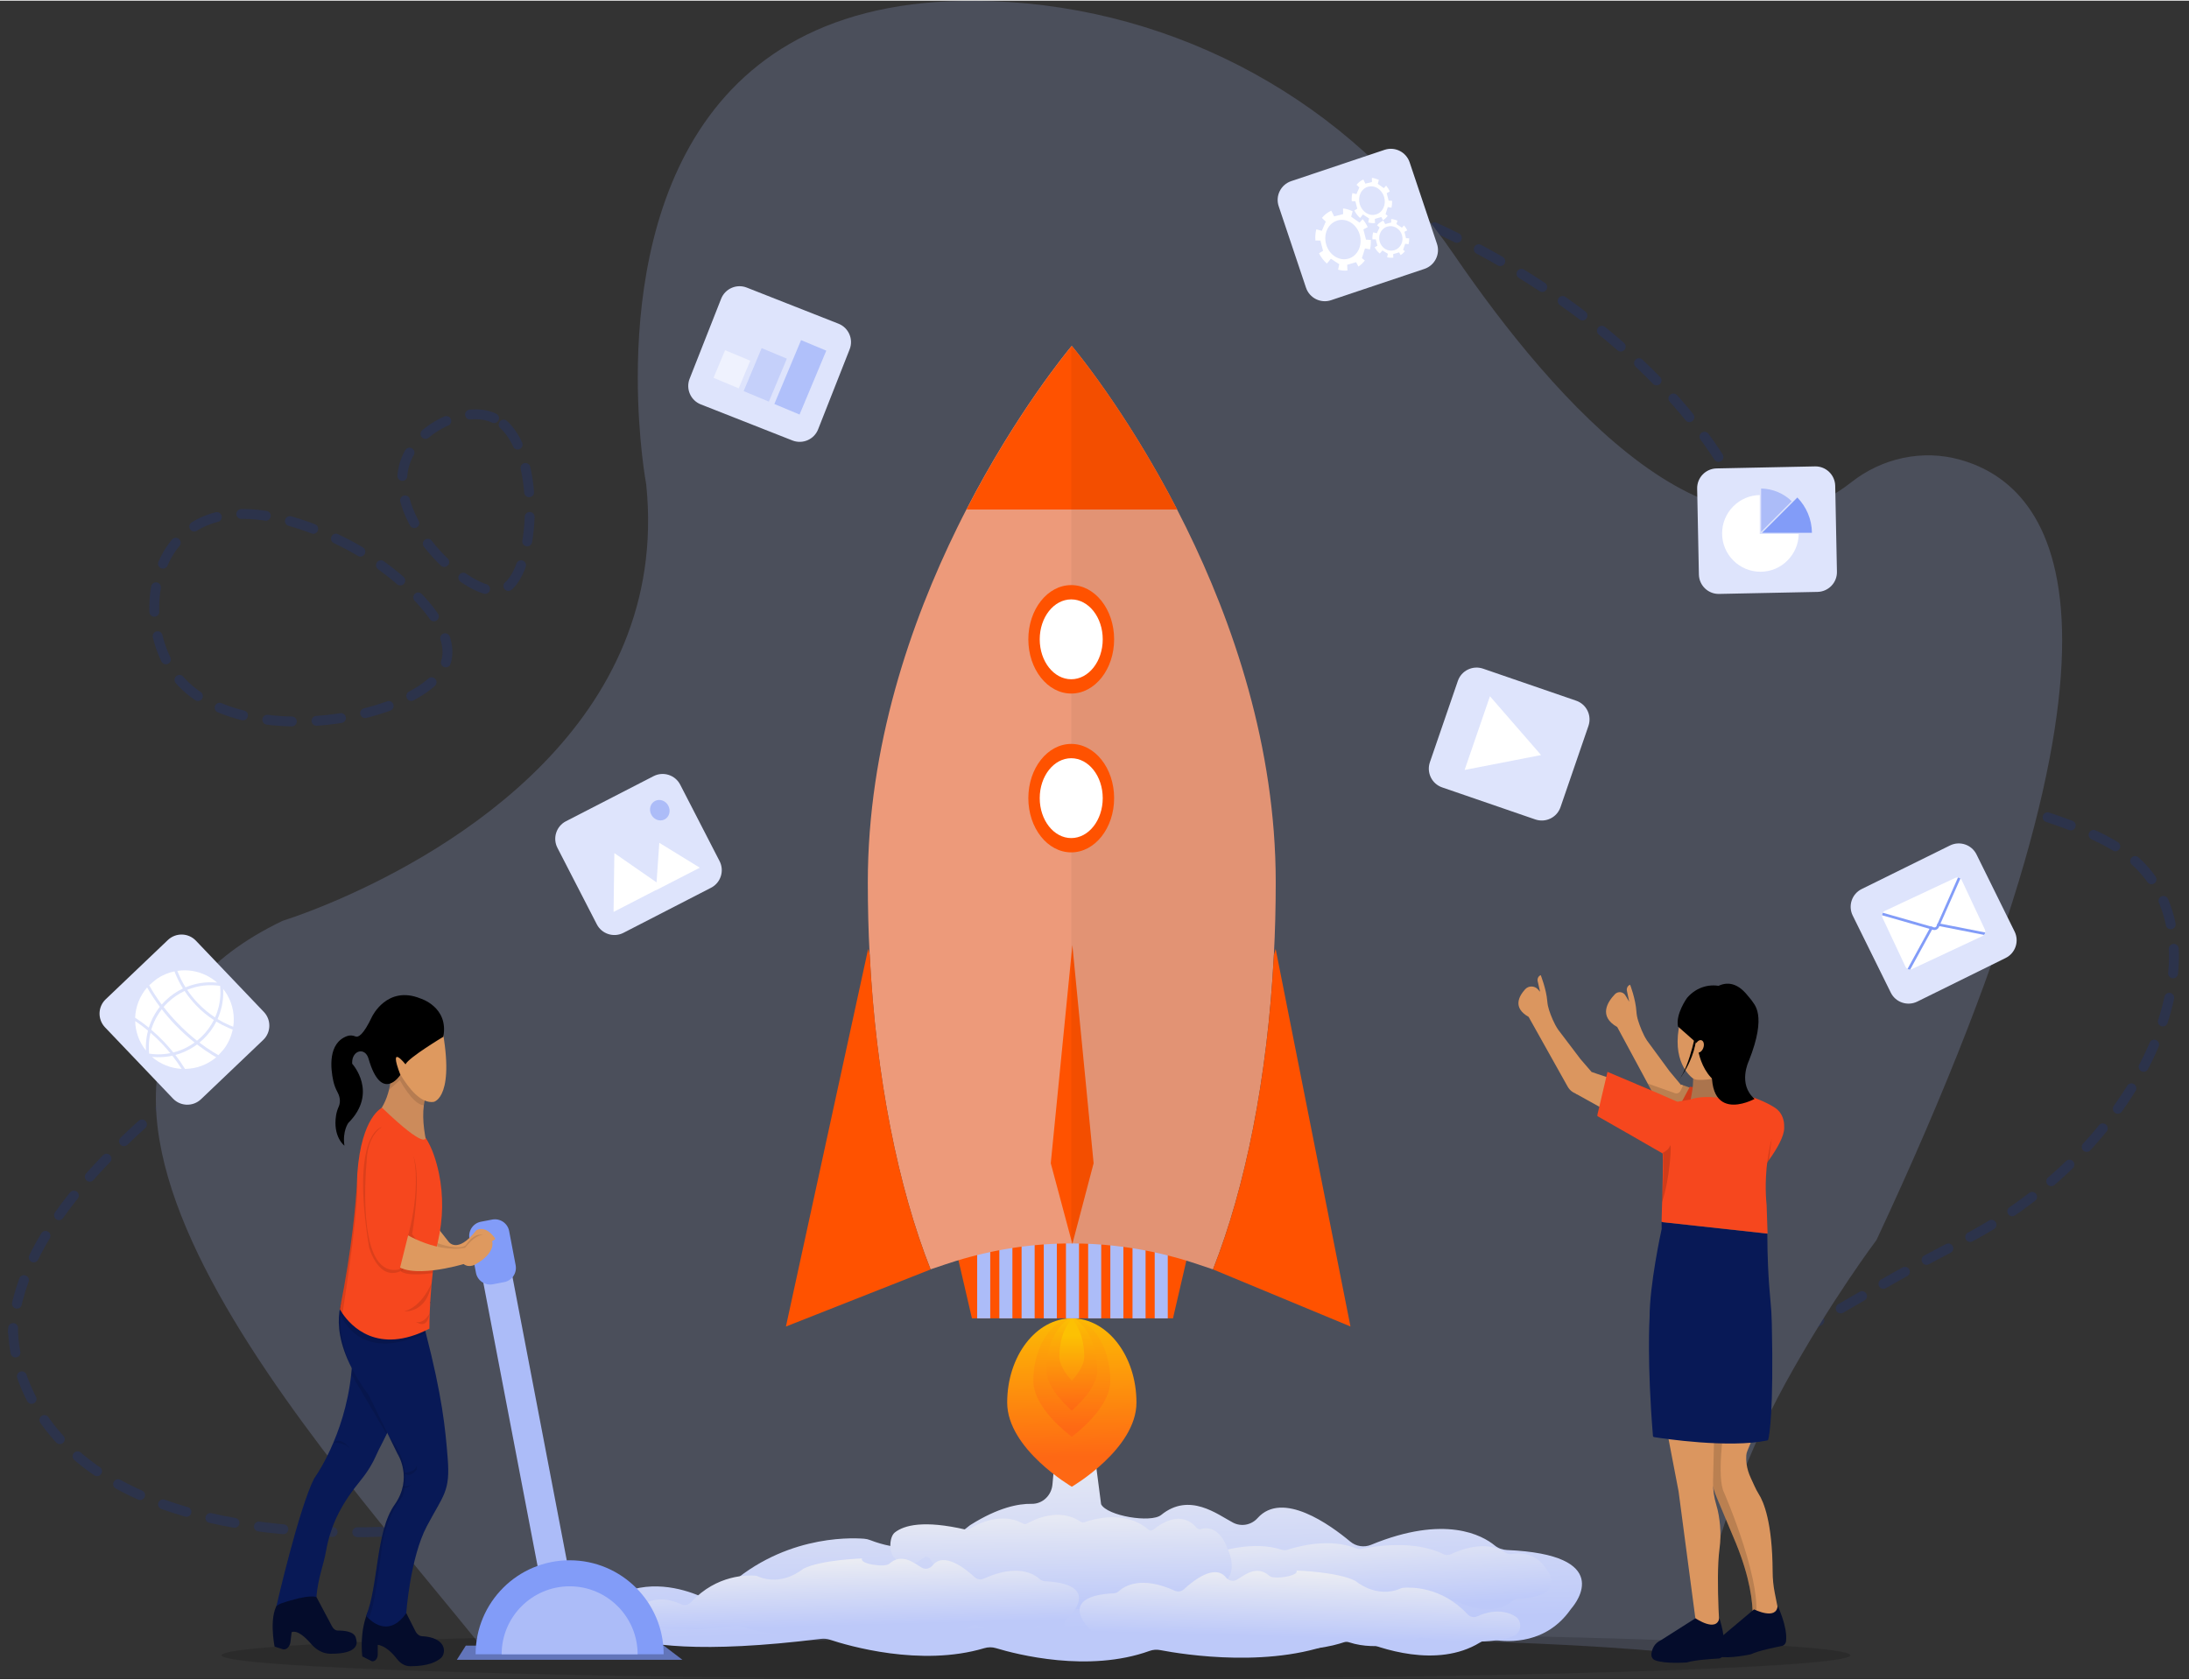 <?xml version="1.0" encoding="utf-8"?>
<!-- Generator: Adobe Illustrator 24.3.0, SVG Export Plug-In . SVG Version: 6.00 Build 0)  -->
<svg width="357" height="274" version="1.1" id="Layer_1" xmlns="http://www.w3.org/2000/svg" xmlns:xlink="http://www.w3.org/1999/xlink" x="0px" y="0px"
	 viewBox="0 0 4440 3405" style="enable-background:new 0 0 4440 3405;" xml:space="preserve">
<rect x="0" y="0" width="4440" height="3405" fill="#333333" stroke="none"/>
<style type="text/css">
	.st0{opacity:0.2;}
	.st1{fill:none;stroke:#0F31AC;stroke-width:20;stroke-linecap:round;stroke-miterlimit:10;stroke-dasharray:50,50,50,50,50,50;}
	.st2{fill:#ACBCF8;}
	.st3{opacity:0.15;}
	.st4{fill:#DEE4FC;}
	.st5{fill:#FFFFFF;}
	.st6{fill:#829CF8;}
	.st7{opacity:0.5;}
	.st8{fill:url(#SVGID_1_);}
	.st9{fill:url(#SVGID_2_);}
	.st10{fill:url(#SVGID_3_);}
	.st11{fill:url(#SVGID_4_);}
	.st12{fill:url(#SVGID_5_);}
	.st13{fill:url(#SVGID_6_);}
	.st14{fill:url(#SVGID_7_);}
	.st15{fill:url(#SVGID_8_);}
	.st16{fill:url(#SVGID_9_);}
	.st17{fill:#FF5200;}
	.st18{fill:#ED9A7A;}
	.st19{opacity:5.000000e-02;}
	.st20{fill:#6275BA;}
	.st21{fill:#CC8B5B;}
	.st22{opacity:0.11;fill:#020202;}
	.st23{fill:#DE995F;}
	.st24{fill:#040C2B;}
	.st25{fill:#081956;}
	.st26{fill:#F6471E;}
	.st27{fill:#DB965F;}
	.st28{fill:#C9885B;}
</style>
<g class="st0">
	<g>
		<path class="st1" d="M1002.2,846.9c-55.3-26-146.8,16.3-175.9,78.2c-55.7,118.1,124.4,289.2,189.9,270.8
			C1089.3,1175.4,1103.7,894.7,1002.2,846.9z"/>
		<path class="st1" d="M725.6,1114.5c-19.7-11.4-228.8-132.4-347.1-36.6c-83.1,67.2-83.9,210.9-21.4,291.6
			c123.6,159.9,507.1,88.2,546.9-26.2C930.6,1266.2,804.9,1160.4,725.6,1114.5z"/>
		<path class="st1" d="M994.6,3089c508.9-126.3,1087.1-254.9,1985-233c502.1,12.2,615.9-143.6,996.5-337.3
			c339.2-172.7,505.8-516.1,403.5-710.7c-103.3-196.5-417.9-118.2-675.6-410.7c-117.3-133.2-96.7-226.6-164.4-374.3
			C3325,555.3,2520.8,189.7,2124.3,383.2c-523.9,255.6-76,1360-661.6,1661.6c-370.4,190.8-650.4-175.5-1016.1,104.2
			c-181.2,138.6-402.9,332.9-420,544C26.6,2693,2.6,3209,994.6,3089z"/>
	</g>
	<path class="st2" d="M3806.1,2514.3c0,0-92.2,122.2-184.4,289.9c-86.5,157.4-169.5,377.7-179.8,551.8c-304-33-740.4-36-1224.4-36
		c-654.8,0-963.2,20.6-1229,34C653.7,2934.7-69.2,2174.6,573.5,1866.5c0,0,46.3-14.1,115.8-44.4c219.8-95.9,671.6-354.1,621.4-840.9
		c0,0-17.1-90.8-17.1-217.2c0-295.6,93.6-785.5,718.2-763.1c378.3,13.6,726.7,206.1,937.3,514.2c206.6,302.2,536.9,674,806,461.8
		c62.1-49,144.2-67.2,220.9-45.6C4169.6,985.4,4389.5,1267,3806.1,2514.3z"/>
</g>
<path class="st3" d="M3753,3356.6c0,26.7-739.5,48.4-1651.8,48.4c-514.7,0-974.4-6.9-1277.4-17.7c-69.8-2.5-131.2-5.2-183.1-8.1
	c-34.2-1.9-64.2-3.9-89.7-5.9c-65.7-5.2-101.5-10.8-101.5-16.7c0-7.5,58.2-14.6,162.1-20.9c42.6-2.6,92.8-5.1,149.8-7.4
	c300-12.2,788.4-20.1,1339.8-20.1c485.1,0,921.3,6.1,1223.5,15.9C3590.9,3332.7,3753,3344.1,3753,3356.6z"/>
<g>
	<g>
		<path class="st4" d="M1442.2,1799.6l-177.6,91.4c-19.7,10.2-44,2.4-54.1-17.3l-79.8-155c-10.2-19.7-2.4-44,17.3-54.1l177.6-91.4
			c19.7-10.2,44-2.4,54.1,17.3l79.8,155C1469.7,1765.2,1461.9,1789.5,1442.2,1799.6z"/>
		<g>
			<g>
				<polygon class="st5" points="1419.4,1758.9 1337.3,1708.4 1331.7,1788.7 1246.1,1729.3 1244.5,1848.6 1330.6,1804.2 
					1330.6,1804.6 				"/>
				
					<ellipse transform="matrix(0.889 -0.458 0.458 0.889 -603.573 794.363)" class="st2" cx="1337.9" cy="1643" rx="19.5" ry="21.1"/>
			</g>
		</g>
	</g>
	<g>
		<path class="st4" d="M350.9,2227.3L213,2082.7c-15.3-16.1-14.7-41.5,1.3-56.8l126.2-120.3c16.1-15.3,41.5-14.7,56.8,1.3
			l137.9,144.6c15.3,16.1,14.7,41.5-1.3,56.8l-126.2,120.3C391.6,2243.9,366.2,2243.3,350.9,2227.3z"/>
		<g>
			<g>
				<g>
					<path class="st5" d="M318.4,2143.3c-3.4-0.1-6.8-0.3-10.2-0.6c17.2,15,38.5,23.1,60.2,24.3c-5.7-9.1-12-18-18.8-26.7
						C339.4,2142.5,329,2143.5,318.4,2143.3z"/>
				</g>
			</g>
			<g>
				<g>
					<path class="st5" d="M295.9,2119.6c0.3-10.3,1.7-20.4,4.3-30.2c-8.4-7-17.1-13.5-26-19.4c0.5,21.3,7.8,42.4,21.9,59.9
						C295.8,2126.5,295.8,2123.1,295.9,2119.6z"/>
				</g>
			</g>
			<g>
				<g>
					<path class="st5" d="M433.7,2067.9c-13-8.4-25-18.3-35.9-29.7c0,0-0.7-0.7-0.7-0.8c-8.4-8.9-16-18.3-22.7-28.4
						c-12.3,5.8-23.6,13.5-33.6,23c-3.1,3-6.1,6.1-8.9,9.4c8.3,10.8,17.3,21.3,27,31.4c0.1,0.1,0.9,0.9,0.9,0.9
						c12.6,13.2,26,25.3,39.8,36.2c2.9-2.3,5.7-4.8,8.5-7.4C418.6,2092.5,427.2,2080.9,433.7,2067.9z"/>
				</g>
			</g>
			<g>
				<g>
					<path class="st5" d="M329,2116.4c-0.1-0.1-0.1-0.1-0.2-0.2l0,0c-0.1-0.1-0.2-0.2-0.2-0.2c-7.5-7.9-15.3-15.3-23.3-22.2
						c-2.1,8.6-3.2,17.4-3.4,26.4c-0.1,5.3,0.1,10.6,0.6,15.9c5.2,0.8,10.5,1.2,15.8,1.4c9.2,0.2,18.3-0.6,27.2-2.3
						C340.2,2128.7,334.7,2122.5,329,2116.4L329,2116.4z"/>
				</g>
			</g>
			<g>
				<g>
					<path class="st5" d="M464.3,2084.2c-8.8-3.8-17.3-8.1-25.5-13.1c-6.7,13.4-15.7,25.4-26.6,35.8c-2.5,2.4-5.1,4.7-7.7,6.8
						c9.3,7.1,18.8,13.6,28.5,19.6c3.3,2,6.6,4,9.9,5.9c4-4.1,7.8-8.3,11.4-12.6c8.9-11.9,14.8-25.4,17.7-39.4
						C469.4,2086.4,466.9,2085.3,464.3,2084.2z"/>
				</g>
			</g>
			<g>
				<g>
					<path class="st5" d="M355.5,2077.8c0,0-0.8-0.8-0.9-0.9c-9.5-9.9-18.3-20.2-26.5-30.8c-6.4,8.3-11.8,17.3-16,27
						c-2.1,4.7-3.8,9.6-5.3,14.5c8.9,7.6,17.6,15.8,25.8,24.4c0.1,0.1,0.2,0.2,0.3,0.3c0.1,0.1,0.2,0.2,0.2,0.3
						c6.5,6.9,12.7,13.9,18.5,21.1c4.7-1.2,9.4-2.7,14-4.4c10.4-3.9,20.1-9.2,29.1-15.7C381.1,2102.7,368,2090.8,355.5,2077.8z"/>
				</g>
			</g>
			<g>
				<g>
					<path class="st5" d="M301.8,2083.4c1.4-4.4,3-8.7,4.8-12.9c4.6-10.6,10.5-20.4,17.6-29.4c-9.5-12.7-18.2-25.8-25.8-39.3
						c-15.2,17.6-23.4,39.4-24.3,61.4C283.5,2069.2,292.8,2076,301.8,2083.4z"/>
				</g>
			</g>
			<g>
				<g>
					<path class="st5" d="M430.1,2138.5c-10.4-6.4-20.5-13.4-30.4-21c-9.7,7.2-20.3,13-31.7,17.3c-4.1,1.5-8.2,2.9-12.3,4
						c7.1,9.2,13.7,18.7,19.6,28.3c22.5-0.3,45-8.2,63.3-23.6C435.8,2141.9,432.9,2140.2,430.1,2138.5z"/>
				</g>
			</g>
			<g>
				<g>
					<path class="st5" d="M359.7,1968.2c4.5,11.7,10,22.9,16.6,33.4c1.4-0.6,2.9-1.2,4.3-1.7c15.9-6,32.6-8.9,49.6-8.5
						c3.4,0.1,6.8,0.3,10.2,0.6c-14.2-12.5-31.7-20.7-50.3-23.7C380.1,1966.7,369.9,1966.7,359.7,1968.2z"/>
				</g>
			</g>
			<g>
				<g>
					<path class="st5" d="M473.1,2081.5c3.2-21.6-0.6-44-11.6-63.5c0,0,0,0,0,0c-0.2-0.3-0.3-0.6-0.5-0.9c-0.1-0.1-0.1-0.2-0.2-0.3
						c-0.1-0.2-0.3-0.5-0.4-0.7c-0.1-0.2-0.2-0.3-0.3-0.5c0-0.1-0.1-0.1-0.1-0.2c-2.2-3.6-4.6-7.1-7.3-10.5
						c0.2,3.4,0.2,6.8,0.1,10.2c-0.4,17.1-4.1,33.6-10.8,49.2c-0.2,0.6-0.5,1.1-0.7,1.7c8,4.9,16.3,9.2,25,12.9
						C468.6,2079.7,470.8,2080.7,473.1,2081.5z"/>
				</g>
			</g>
			<g>
				<g>
					<path class="st5" d="M430.5,1997.3c-16.3-0.4-32.3,2.4-47.5,8.1c-1.1,0.4-2.2,0.9-3.3,1.3c6.3,9.5,13.5,18.4,21.5,26.8
						c0.1,0.1,0.7,0.7,0.7,0.7l0,0c10.4,10.8,21.9,20.3,34.3,28.4c0.2-0.4,0.3-0.7,0.5-1.1c6.5-14.9,10-30.7,10.4-47
						c0.1-5.3-0.1-10.6-0.6-15.9C441.1,1997.9,435.8,1997.5,430.5,1997.3z"/>
				</g>
			</g>
			<g>
				<g>
					<path class="st5" d="M336.5,2027.7c10.3-9.8,21.8-17.8,34.5-23.7c-6.8-11-12.5-22.6-17.1-34.8c-12.5,2.6-24.6,7.6-35.5,15
						c-5.4,4.2-10.7,8.6-15.8,13.2c7.5,13.4,16,26.5,25.4,39.2C330.7,2033.5,333.6,2030.5,336.5,2027.7z"/>
				</g>
			</g>
		</g>
	</g>
	<g>
		<path class="st4" d="M3114.1,1661l-188.9-65c-21-7.2-32.1-30.1-24.9-51.1l56.7-164.9c7.2-21,30.1-32.1,51.1-24.9l188.9,65
			c21,7.2,32.1,30.1,24.9,51.1l-56.7,164.9C3158,1657.1,3135.1,1668.2,3114.1,1661z"/>
		<g>
			<g>
				<polygon class="st5" points="3125.8,1530.4 2970.7,1560.6 3022.1,1411.1 				"/>
			</g>
		</g>
	</g>
	<g>
		<path class="st4" d="M4068,1942.1l-179.1,88.4c-19.9,9.8-44,1.7-53.8-18.2l-77.2-156.3c-9.8-19.9-1.7-44,18.2-53.8l179.1-88.4
			c19.9-9.8,44-1.7,53.8,18.2l77.2,156.3C4096.1,1908.2,4087.9,1932.3,4068,1942.1z"/>
		<g>
			<g>
				<g>
					<g>
						<path class="st5" d="M3979.3,1784.7l46.6,99.4c0.9,2,1.2,4.2,0.8,6.2c-0.4,1.8-1.2,3.5-2.5,4.9c-0.9,1-2,1.8-3.3,2.4
							l-142.5,66.8c-1.3,0.6-2.6,0.9-3.9,1c-1.9,0.1-3.7-0.4-5.4-1.3c-1.8-1-3.3-2.6-4.3-4.6l-46.6-99.4c-0.7-1.5-1-3.2-1-4.8
							c0.1-1.8,0.6-3.5,1.6-5.1c1-1.6,2.4-2.9,4.3-3.7l142.5-66.8c1.8-0.8,3.7-1.1,5.6-0.9c1.8,0.2,3.5,0.9,4.9,2
							C3977.5,1781.8,3978.6,1783.1,3979.3,1784.7z"/>
					</g>
				</g>
				<g>
					<path class="st6" d="M3976.3,1780.9l-40.5,91.6l-2.2,5l-0.9,2c-1,2.2-2.7,3.9-4.8,4.9c-2.1,1-4.5,1.2-6.8,0.6l-2.1-0.6
						l-5.2-1.5l-96.3-27.5c0.1-1.8,0.6-3.5,1.6-5.1l97.3,27.8l5.2,1.5l1,0.3c2.1,0.6,4.4-0.5,5.3-2.5l0.4-0.9l2.2-5l40.9-92.6
						C3973.1,1779.1,3974.8,1779.8,3976.3,1780.9z"/>
				</g>
				<g>
					<path class="st6" d="M3921.5,1879.6l-2.6,4.8l-44.4,81.1c-1.9,0.1-3.7-0.4-5.4-1.3l44.5-81.3l2.6-4.8L3921.5,1879.6z"/>
					<path class="st6" d="M4026.7,1890.3c-0.4,1.8-1.2,3.5-2.5,4.9l-90.7-17.8l-5.3-1l2.2-5l5.3,1L4026.7,1890.3z"/>
				</g>
			</g>
		</g>
	</g>
	<g>
		<path class="st4" d="M2889.3,544.1l-189.4,63.5c-21,7.1-43.8-4.3-50.9-25.3L2593.6,417c-7.1-21,4.3-43.8,25.3-50.9l189.4-63.5
			c21-7.1,43.8,4.3,50.9,25.3l55.4,165.3C2921.7,514.2,2910.3,537,2889.3,544.1z"/>
		<g>
			<g>
				<g>
					<path class="st5" d="M2848.6,468.9l3.2,12.7l0.1,0.3l0.1,0l6.3,0.2c0.1,4.1-0.3,8-1.3,11.8c0,0.1,0,0.1-0.1,0.2l-2.5-0.4
						l-4.2-0.6l-4.3,12.3l3.8,2.9c-2.5,3-5.4,5.7-8.8,7.8l-3-5.5l-12.1,3.5l0.3,7.2c-4.3,0.5-8.5,0.2-12.6-0.8l1.6-7l-11.1-6.7
						l-5.4,6.1l0,0.1c-0.2-0.2-0.5-0.4-0.7-0.6c-3.9-3.3-7.2-7.4-9.6-12.2l5.5-3.1l-3.3-12.9l-6.7,0c-0.4-4.9,0.2-9.7,1.5-14.2
						l7.4,1.8l5.5-11.7l-5.1-4.6c3.5-4,7.8-7.2,12.8-9.4l3.7,7.1l12.2-3.2l-0.1-6.8c0.9-0.8,8.8,1.3,12.8,3.1l-2.1,6.9l11.1,7.3
						l4.3-4.5c2.6,2.9,4.9,6.3,6.6,10L2848.6,468.9z M2814.1,458.3c-4.5,1.3-8.4,3.9-11.3,7.6c-1,1.2-1.9,2.6-2.6,4.1
						c-3,5.8-3.6,12.5-1.7,18.9s5.9,11.7,11.5,15c5.6,3.3,12,4.1,18,2.4c6-1.8,11-5.9,14-11.7c3-5.8,3.6-12.5,1.7-18.9
						c-1.8-6.4-5.9-11.7-11.5-15c-0.6-0.3-1.1-0.6-1.7-0.9C2825.2,457.2,2819.5,456.7,2814.1,458.3z"/>
				</g>
			</g>
			<g>
				<g>
					<path class="st5" d="M2812.7,390.6l3.8,14.8l0.1,0.3l0.1,0l6.9,0.3c0.2,4.7-0.2,9.4-1.2,13.8c0,0.1,0,0.2-0.1,0.2l-2.8-0.5
						l-4.6-0.8l-4.5,14.3l4.3,3.5c-2.6,3.5-5.8,6.5-9.5,8.9l-3.4-6.5l-13.2,3.8l0.4,8.4c-4.7,0.5-9.4,0-13.8-1.2l1.7-8.1l-12.3-8.1
						l-5.8,7l-0.1,0.1c-0.3-0.2-0.5-0.5-0.8-0.7c-4.3-4-8-8.8-10.8-14.5l5.9-3.6l-3.9-15.1l-7.3-0.1c-0.5-5.7,0-11.3,1.3-16.5
						l8.2,2.2l5.9-13.6l-5.7-5.4c3.7-4.6,8.4-8.3,13.8-10.7l4.2,8.4l13.3-3.4l-0.2-8c1-0.9,9.7,1.7,14.2,3.8l-2.2,8l12.3,8.7
						l4.6-5.1c2.9,3.5,5.5,7.4,7.5,11.8L2812.7,390.6z M2774.6,377.5c-4.9,1.4-9.1,4.4-12.3,8.6c-1.1,1.4-2,3-2.8,4.7
						c-3.1,6.7-3.7,14.5-1.5,22c2.2,7.5,6.8,13.8,13,17.8c6.2,4,13.3,5.1,19.9,3.1c6.6-1.9,12-6.7,15.1-13.3
						c3.1-6.7,3.7-14.5,1.5-22c-2.2-7.5-6.8-13.8-13-17.8c-0.6-0.4-1.3-0.8-1.9-1.1C2786.8,376.5,2780.5,375.8,2774.6,377.5z"/>
				</g>
			</g>
			<g>
				<g>
					<path class="st5" d="M2765.4,464l5.2,20.4l0.1,0.4l0.1,0l9.6,0.5c0.3,6.5-0.2,12.9-1.6,18.9c0,0.1,0,0.2-0.1,0.3l-3.8-0.7
						l-6.3-1.2l-6.2,19.7l5.9,4.8c-3.6,4.8-8,9-13,12.3l-4.7-8.9l-18.1,5.3l0.6,11.6c-6.4,0.7-12.9,0-19-1.7l2.3-11.1l-16.9-11.1
						l-8,9.7l-0.1,0.1c-0.4-0.3-0.7-0.6-1.1-1c-6-5.4-11.1-12.2-14.9-19.9l8.2-4.9l-5.4-20.8l-10.1-0.2c-0.7-7.9,0-15.6,1.8-22.7
						l11.2,3.1l8-18.7l-7.8-7.5c5.1-6.3,11.5-11.4,19-14.7l5.8,11.6l18.3-4.7l-0.3-11c1.4-1.2,13.3,2.3,19.5,5.3l-3,11l17,12l6.3-7
						c4,4.8,7.5,10.2,10.3,16.2L2765.4,464z M2712.8,445.9c-6.8,2-12.6,6.1-16.9,11.8c-1.5,2-2.8,4.1-3.9,6.5
						c-4.3,9.2-5,19.9-2.1,30.3c3,10.3,9.3,19,17.9,24.5c8.5,5.4,18.2,7,27.3,4.3c9.1-2.6,16.5-9.2,20.8-18.3
						c4.3-9.2,5-19.9,2.1-30.3c-3-10.3-9.3-19-17.9-24.5c-0.9-0.6-1.8-1.1-2.6-1.5C2729.6,444.5,2721,443.5,2712.8,445.9z"/>
				</g>
			</g>
		</g>
	</g>
	<g>
		<path class="st4" d="M1607.3,892.2l-185.9-73.2c-20.6-8.1-30.8-31.5-22.6-52.1l63.9-162.2c8.1-20.6,31.5-30.8,52.1-22.6
			l185.9,73.2c20.6,8.1,30.8,31.5,22.6,52.1l-63.9,162.2C1651.3,890.2,1628,900.3,1607.3,892.2z"/>
		<g class="st7">
			<g>
				<g>
					
						<rect x="1453.2" y="720.1" transform="matrix(0.386 -0.923 0.923 0.386 221.647 1828.478)" class="st5" width="60.8" height="55.4"/>
				</g>
			</g>
			
				<rect x="1524.4" y="710.9" transform="matrix(0.923 0.386 -0.386 0.923 412.252 -539.742)" class="st2" width="55.4" height="94.5"/>
			
				<rect x="1595.5" y="692.9" transform="matrix(0.923 0.386 -0.386 0.923 419.643 -566.802)" class="st6" width="55.4" height="140.4"/>
		</g>
	</g>
	<g>
		<path class="st4" d="M3686.6,1199.4l-199.7,4.1c-22.2,0.5-40.5-17.2-41-39.3l-3.5-174.3c-0.5-22.2,17.2-40.5,39.3-41l199.7-4.1
			c22.2-0.5,40.5,17.2,41,39.3l3.5,174.3C3726.4,1180.6,3708.7,1198.9,3686.6,1199.4z"/>
		<g>
			<path class="st6" d="M3574,1079.5l71.6-71.6c9.1,9.4,16.3,20.2,21.4,32.2c5.3,12.5,8,25.7,8.2,39.4H3574z"/>
			<path class="st2" d="M3572.1,989.7c11.8,0.2,23.3,2.6,34.1,7.2c10.5,4.4,19.9,10.7,28,18.6l-62.1,62.1V989.7z"/>
			<g>
				<path class="st5" d="M3570.8,1158.5c-20.8,0-40.3-8.1-55-22.8c-14.7-14.7-22.8-34.2-22.8-55s8.1-40.3,22.8-55
					c14.4-14.4,33.4-22.4,53.6-22.8v79.1h79c-0.4,20.2-8.4,39.2-22.8,53.6C3611,1150.4,3591.5,1158.5,3570.8,1158.5z"/>
			</g>
		</g>
	</g>
</g>
<g>
	<g>
		<g>
			<linearGradient id="SVGID_1_" gradientUnits="userSpaceOnUse" x1="2207.787" y1="2857.655" x2="2219.523" y2="3300.668">
				<stop  offset="0" style="stop-color:#F2F2F2"/>
				<stop  offset="1" style="stop-color:#BDC9F9"/>
			</linearGradient>
			<path class="st8" d="M2140,2953.1l-5.3,57.3c-2.1,22.3-20.4,39.5-42.3,39c-26.6-0.5-67.5,7.4-123.4,42.4c-1.8,1.1-3.4,2.4-5,3.7
				c-13.4,11.5-89.1,70.2-199,27.5c-3.9-1.5-8-2.5-12.2-2.8c-32-2.5-172.2-6-288.4,107.6c-12,11.7-29.5,15.1-44.9,8.6
				c-36.1-15.3-105.8-35.2-170.7,0.6c-31,17.1-28.4,63.9,4.1,77.6c53.4,22.3,167.7,39,412.4,8.7c6-0.7,12.1-0.2,17.9,1.7
				c36.5,12.1,184.2,55.8,313.3,17.2c7.8-2.3,16-2.4,23.8,0c42,12.7,187.5,50.3,311.3,5.6c6.9-2.5,14.3-3.1,21.5-1.7
				c47.1,9,234.2,39.2,369.7-21.5c10.5-4.7,22.4-4.8,33-0.2c42.6,18.4,158.7,59.5,245.5,6.7c8.6-5.2,18.6-7.3,28.4-5.7
				c31.8,5.1,106.6,8.2,155.7-61.3c0.7-1,1.5-2,2.3-3c10.2-11.9,86.1-108.8-131.2-118c-9-0.4-17.7-3.6-24.8-9.3
				c-24.6-20.2-100.3-63.2-250.7-1.3c-14.2,5.8-30.3,3.4-42.2-6.5c-40.8-34.1-137.6-104.1-188-47.7c-12.7,14.2-33.2,18-49.9,9.2
				c-31.6-16.6-88.3-62.3-145.7-15.5c-20.5,16.7-109.7,2-121.8-21.8l-14.7-112.9c-7.2-14.2-21.6-23.1-37.2-23.1l0,0
				C2160.1,2914.1,2142,2931,2140,2953.1z"/>
			<linearGradient id="SVGID_2_" gradientUnits="userSpaceOnUse" x1="2693.004" y1="3071.315" x2="2704.716" y2="3267.49">
				<stop  offset="0" style="stop-color:#F2F2F2"/>
				<stop  offset="1" style="stop-color:#BDC9F9"/>
			</linearGradient>
			<path class="st9" d="M2707.2,3288.3c-6.8-11,45.7-19.2,54.9-10.8c25.9,23.3,51.5,0.6,65.7-7.7c7.6-4.4,16.8-2.5,22.5,4.6
				c22.7,28.1,66.4-6.8,84.8-23.8c5.3-4.9,12.6-6.1,19-3.2c67.8,30.8,101.9,9.4,113-0.7c3.2-2.9,7.1-4.5,11.2-4.7
				c98-4.6,63.7-52.9,59.2-58.8c-0.4-0.5-0.7-1-1-1.5c-22.1-34.6-55.9-33.1-70.2-30.5c-4.4,0.8-8.9-0.3-12.8-2.9
				c-39.2-26.3-91.5-5.8-110.7,3.3c-4.8,2.3-10.1,2.2-14.9-0.1c-61.1-30.3-145.5-15.2-166.7-10.7c-3.2,0.7-6.6,0.4-9.7-0.9
				c-55.8-22.3-121.5-3.5-140.4,2.8c-3.5,1.2-7.2,1.1-10.7,0c-58.2-19.2-124.9,2.6-141.3,8.6c-2.6,1-5.3,1.2-8.1,0.9
				c-110.4-15.1-161.9-6.8-186,4.3c-14.7,6.8-15.8,30.1-1.9,38.6c29.3,17.9,60.7,7.9,77,0.3c6.9-3.2,14.8-1.5,20.2,4.3
				c52.4,56.6,115.6,54.8,130.1,53.6c1.9-0.2,3.7-0.7,5.5-1.4c49.5-21.3,83.7,7.9,89.7,13.7c0.7,0.7,1.5,1.3,2.3,1.9
				c25.2,17.4,43.6,21.4,55.6,21.1c9.9-0.2,18.1,8.3,19.1,19.4C2662.6,3308,2722.3,3312.7,2707.2,3288.3z"/>
			<linearGradient id="SVGID_3_" gradientUnits="userSpaceOnUse" x1="2149.939" y1="3025.034" x2="2153.822" y2="3258.004">
				<stop  offset="0" style="stop-color:#F2F2F2"/>
				<stop  offset="1" style="stop-color:#BDC9F9"/>
			</linearGradient>
			<path class="st10" d="M2157.5,3281.8c-5.2-14.5,35.4-25.3,42.6-14.3c20.1,30.8,39.9,0.8,50.9-10.2c5.9-5.8,13-3.3,17.4,6.1
				c17.6,37.1,51.4-9,65.7-31.4c4.1-6.5,9.8-8.1,14.8-4.3c52.5,40.7,79,12.4,87.6-0.9c2.5-3.8,5.5-5.9,8.7-6.2
				c76-6,49.4-69.9,45.8-77.7c-0.3-0.6-0.5-1.3-0.8-2c-17.1-45.8-43.3-43.7-54.4-40.3c-3.4,1-6.9-0.4-9.9-3.8
				c-30.4-34.7-70.9-7.7-85.8,4.4c-3.7,3-7.9,3-11.5-0.2c-47.3-40-112.8-20.1-129.2-14.2c-2.5,0.9-5.1,0.5-7.5-1.1
				c-43.3-29.4-94.1-4.6-108.8,3.7c-2.7,1.5-5.6,1.5-8.3,0c-45.1-25.4-96.7,3.4-109.5,11.3c-2,1.3-4.1,1.6-6.2,1.1
				c-85.5-19.9-125.5-9-144.1,5.7c-11.4,9-12.3,39.8-1.4,51.1c22.7,23.6,47,10.5,59.7,0.4c5.3-4.3,11.5-2,15.7,5.7
				c40.6,74.8,89.6,72.5,100.8,70.8c1.5-0.2,2.9-0.9,4.2-1.9c38.4-28.1,64.8,10.5,69.5,18.1c0.6,0.9,1.1,1.7,1.7,2.4
				c19.5,23,33.8,28.2,43.1,27.9c7.6-0.3,14.1,11,14.8,25.7C2123,3307.9,2169.2,3314,2157.5,3281.8z"/>
			<linearGradient id="SVGID_4_" gradientUnits="userSpaceOnUse" x1="1738.622" y1="3141.186" x2="1742.71" y2="3295.501">
				<stop  offset="0" style="stop-color:#F2F2F2"/>
				<stop  offset="1" style="stop-color:#BDC9F9"/>
			</linearGradient>
			<path class="st11" d="M1629.4,3181.1c-0.9,0.4-42.5,36.8-92,15.5c-1.8-0.8-3.6-1.3-5.5-1.4c-14.4-1.2-77.7-3-130.1,53.6
				c-5.4,5.8-13.3,7.5-20.2,4.3c-16.3-7.6-47.7-17.5-77,0.3c-14,8.5-12.8,31.9,1.9,38.6c24.1,11.1,75.6,19.4,186,4.3
				c2.7-0.4,5.5-0.1,8.1,0.9c16.4,6,83.1,27.8,141.3,8.6c3.5-1.2,7.2-1.2,10.7,0c18.9,6.3,84.6,25.1,140.4,2.8
				c3.1-1.2,6.5-1.6,9.7-0.9c21.2,4.5,105.6,19.5,166.7-10.7c4.7-2.3,10.1-2.4,14.9-0.1c19.2,9.2,71.6,29.6,110.7,3.3
				c3.9-2.6,8.4-3.6,12.8-2.9c14.3,2.5,48.1,4.1,70.2-30.5c0.3-0.5,0.7-1,1-1.5c4.6-5.9,38.9-54.2-59.2-58.8
				c-4.1-0.2-8-1.8-11.2-4.7c-11.1-10.1-45.2-31.5-113-0.7c-6.4,2.9-13.7,1.7-19-3.2c-18.4-17-62.1-51.9-84.8-23.8
				c-5.7,7.1-15,9-22.5,4.6c-14.2-8.3-39.8-31-65.7-7.7c-9.2,8.3-61.7,0.1-54.9-10.8C1748.7,3160.3,1666,3162.6,1629.4,3181.1z"/>
			
				<linearGradient id="SVGID_5_" gradientUnits="userSpaceOnUse" x1="6772.74" y1="3165.662" x2="6776.828" y2="3319.978" gradientTransform="matrix(-1 0 0 1 9412.456 0)">
				<stop  offset="0" style="stop-color:#F2F2F2"/>
				<stop  offset="1" style="stop-color:#BDC9F9"/>
			</linearGradient>
			<path class="st12" d="M2748.9,3205.6c0.9,0.4,42.5,36.8,92,15.5c1.8-0.8,3.6-1.3,5.5-1.4c14.4-1.2,77.7-3,130.1,53.6
				c5.4,5.8,13.3,7.5,20.2,4.3c16.3-7.6,47.7-17.5,77,0.3c14,8.5,12.8,31.9-1.9,38.6c-24.1,11.1-75.6,19.4-186,4.3
				c-2.7-0.4-5.5-0.1-8.1,0.9c-16.4,6-83.1,27.8-141.3,8.6c-3.5-1.2-7.2-1.2-10.7,0c-18.9,6.3-84.6,25.1-140.4,2.8
				c-3.1-1.2-6.5-1.6-9.7-0.9c-21.2,4.5-105.6,19.5-166.7-10.7c-4.7-2.3-10.1-2.4-14.9-0.1c-19.2,9.2-71.6,29.6-110.7,3.3
				c-3.9-2.6-8.4-3.6-12.8-2.9c-14.3,2.5-48.1,4.1-70.2-30.5c-0.3-0.5-0.7-1-1-1.5c-4.6-5.9-38.9-54.2,59.2-58.8
				c4.1-0.2,8-1.8,11.2-4.7c11.1-10.1,45.2-31.5,113-0.7c6.4,2.9,13.7,1.7,19-3.2c18.4-17,62.1-51.9,84.8-23.8
				c5.7,7.1,15,9,22.5,4.6c14.2-8.3,39.8-31,65.7-7.7c9.2,8.3,61.7,0.1,54.9-10.8C2629.6,3184.8,2712.3,3187.1,2748.9,3205.6z"/>
		</g>
		<g>
			<linearGradient id="SVGID_6_" gradientUnits="userSpaceOnUse" x1="2170.644" y1="2651.292" x2="2175.933" y2="2953.822">
				<stop  offset="0" style="stop-color:#FCC103"/>
				<stop  offset="1" style="stop-color:#FE6814"/>
			</linearGradient>
			<path class="st13" d="M2305.1,2843.9c0,94.3-131.1,170.8-131.1,170.8s-131.1-76.5-131.1-170.8c0-94.3,58.7-170.8,131.1-170.8
				S2305.1,2749.6,2305.1,2843.9z"/>
			<linearGradient id="SVGID_7_" gradientUnits="userSpaceOnUse" x1="2176.405" y1="2643.864" x2="2172.454" y2="2899.393">
				<stop  offset="0" style="stop-color:#FCC103"/>
				<stop  offset="1" style="stop-color:#FE6814"/>
			</linearGradient>
			<path class="st14" d="M2174,2913.5c-34.7-26.9-78.1-70.5-78.1-113.7c0-72.5,41.2-126.7,78.1-126.7s78.1,54.2,78.1,126.7
				C2252.1,2842.9,2208.2,2886.9,2174,2913.5z"/>
			<linearGradient id="SVGID_8_" gradientUnits="userSpaceOnUse" x1="2172.23" y1="2670.312" x2="2175.403" y2="2861.77">
				<stop  offset="0" style="stop-color:#FCC103"/>
				<stop  offset="1" style="stop-color:#FE6814"/>
			</linearGradient>
			<path class="st15" d="M2174,2860.3c-26-23.2-51.6-53.9-51.6-82.5c0-68.7,38.4-104.7,51.6-104.7c13.3,0,51.6,36,51.6,104.7
				C2225.6,2806.5,2200,2837.1,2174,2860.3z"/>
			<linearGradient id="SVGID_9_" gradientUnits="userSpaceOnUse" x1="2174.002" y1="2707.385" x2="2174.002" y2="2873.457">
				<stop  offset="0" style="stop-color:#FCC103"/>
				<stop  offset="1" style="stop-color:#FE6814"/>
			</linearGradient>
			<path class="st16" d="M2174,2799.7c-16.4-18.3-25.2-35-25.2-48.3c0-41.8,15.3-66.6,25.2-77.6c9.9,10.9,25.2,35.7,25.2,77.6
				C2199.2,2764.7,2190.4,2781.4,2174,2799.7z"/>
		</g>
		<polygon class="st17" points="2429.5,2456 2379.2,2673.1 1971.4,2673.1 1921.1,2456 		"/>
		<g>
			<rect x="1982" y="2456" class="st2" width="26.5" height="217.1"/>
			<rect x="2027" y="2456" class="st2" width="26.5" height="217.1"/>
			<rect x="2072.1" y="2456" class="st2" width="26.5" height="217.1"/>
			<rect x="2117.1" y="2456" class="st2" width="26.5" height="217.1"/>
			<rect x="2162.1" y="2456" class="st2" width="26.5" height="217.1"/>
			<rect x="2207.1" y="2456" class="st2" width="26.5" height="217.1"/>
			<rect x="2252.1" y="2456" class="st2" width="26.5" height="217.1"/>
			<rect x="2297.1" y="2456" class="st2" width="26.5" height="217.1"/>
			<rect x="2342.1" y="2456" class="st2" width="26.5" height="217.1"/>
		</g>
		<path class="st18" d="M2587.6,1788.6c0,50.1-1.3,99.4-3.8,147.7v0c-12.8,249.2-57.8,471.6-123.5,637.5l-30.2-10.2
			c-6.9-2.3-13.8-4.5-20.7-6.7c-48.9-15.1-98.4-25.4-148.2-30.9c-29.3-3.3-58.7-4.9-88.1-4.9c-78.8,0.1-157.5,12-234.5,35.7
			c-6.8,2.1-13.5,4.2-20.2,6.5l-30.9,10.4c-65.8-166.2-110.8-389.1-123.6-638.8c-2.5-47.9-3.7-96.8-3.7-146.4
			c0-275.9,87.2-527.8,181.5-719.7c6.1-12.5,12.3-24.7,18.5-36.7c100.7-195,203.5-319.7,212.9-331c0.5-0.6,0.7-0.8,0.7-0.8
			s36.3,42.7,87.3,118.5c37,54.9,81.9,127.3,126.3,213.3c6.2,12,12.4,24.2,18.5,36.7C2500.4,1260.8,2587.6,1512.7,2587.6,1788.6z"/>
		<polygon class="st17" points="2218.2,2358.5 2175.1,1915.9 2131.3,2358.5 2175.1,2522.2 		"/>
		<path class="st17" d="M2387.7,1032.3h-427.3C2066,827.7,2174,700.4,2174,700.4S2282,827.7,2387.7,1032.3z"/>
		<path class="st17" d="M2739.2,2689.6l-278.9-115.8c65.7-165.9,110.6-388.3,123.5-637.5v0l3.6-12.7L2739.2,2689.6z"/>
		<path class="st17" d="M1887.6,2573.9l-293.5,115.8l166.8-766l3.2,11.3C1776.8,2184.8,1821.8,2407.7,1887.6,2573.9z"/>
		<path class="st19" d="M2587.6,1788.6c0,50.1-1.3,99.4-3.8,147.7v0c-12.8,249.2-57.8,471.6-123.5,637.5l-30.2-10.2
			c-6.9-2.3-13.8-4.5-20.7-6.7c-48.9-15.1-98.4-25.4-148.2-30.9c-29.3-3.3-58.7-4.9-88.1-4.9v-1820c0.5-0.6,0.7-0.8,0.7-0.8
			s36.3,42.7,87.3,118.5c37,54.9,81.9,127.3,126.3,213.3c6.2,12,12.4,24.2,18.5,36.7C2500.4,1260.8,2587.6,1512.7,2587.6,1788.6z"/>
		<ellipse class="st17" cx="2172.8" cy="1295.6" rx="87" ry="110"/>
		<g>
			<g>
				<ellipse class="st5" cx="2172.8" cy="1295.6" rx="63.9" ry="81"/>
			</g>
		</g>
		<ellipse class="st17" cx="2172.8" cy="1617.8" rx="87" ry="110"/>
		<g>
			<g>
				<ellipse class="st5" cx="2172.8" cy="1617.8" rx="63.9" ry="81"/>
			</g>
		</g>
	</g>
	<g>
		<g>
			<g>
				<g>
					<g>
						
							<rect x="1041.4" y="2489.9" transform="matrix(0.982 -0.188 0.188 0.982 -529.199 253.333)" class="st2" width="60.3" height="856"/>
					</g>
				</g>
				<path class="st6" d="M1022.6,2599.6l-22.9,4.4c-15.9,3-31.3-7.4-34.3-23.3l-13.2-69.3c-3-15.9,7.4-31.3,23.3-34.3l22.9-4.4
					c15.9-3,31.3,7.4,34.3,23.3l13.2,69.3C1048.9,2581.2,1038.5,2596.6,1022.6,2599.6z"/>
			</g>
			<polygon class="st20" points="1384.1,3365.8 926.6,3365.8 944.8,3337.1 1346.5,3337.1 			"/>
			<g>
				<path class="st6" d="M964.7,3354.6c0-105.3,85.4-190.7,190.7-190.7s190.7,85.4,190.7,190.7H964.7z"/>
				<g>
					<path class="st2" d="M1293.3,3354.6c0-76.1-61.9-137.9-137.9-137.9c-76.1,0-137.9,61.9-137.9,137.9H1293.3z"/>
				</g>
			</g>
		</g>
		<g>
			<path class="st21" d="M886.4,2384.8l-127.7-119.1c16.3-16.1,25.4-36.2,30.3-56.2c10.3-42.1,1.6-83.4,1.5-84.3l89.5,68.3
				c-11.7,12.5-17.8,29.1-20.3,47.3C851.4,2303,885.9,2383.7,886.4,2384.8z"/>
			<path class="st22" d="M880,2193.6c-11.7,12.5-17.8,29.1-20.3,47.3c-10.5-0.5-26.3-11.7-48.8-51l-21.9,19.7
				c10.3-42.1,1.6-83.4,1.5-84.3L880,2193.6z"/>
			<path class="st23" d="M780.7,2113.8c0,0,48,127.6,98.9,120.2c0,0,47.3-8.3,13.4-168.2C893.1,2065.8,739.7,1999.2,780.7,2113.8z"
				/>
			<path d="M899.2,2101.9c0,0-70,41.9-76.7,55.9c0,0-35.9-45.2-10.4,21.4c0,0-38,59-64.6-32.9c-7-24.2-33.9-17.1-33.2,8.9
				c0,0.5,0,0.9,0.1,1.4c0,0,53.6,58.4-7.9,120.1c0,0-12.2,16.5-7.9,46.1c0,0-23.9-17.8-16.9-61.7c1-6.2,2.9-12,5.3-17.4
				c2.4-5.5,4.9-16-2.5-29.6c-3.7-6.8-6.6-14.2-8.4-22.3c-5.7-26.1-11.1-77,27.9-91.3c5.7-2.1,11.6-1.5,17.3,0.8
				c5,2,15.2-1.9,33.3-40.2c0,0,30.4-64.2,98-37C852.6,2024.2,910.6,2041.3,899.2,2101.9z"/>
			<path class="st24" d="M638,3231.2l35.6,67c2.8,5.3,7.3,8.4,12.1,8.3c11.5-0.1,32.7,1.5,36,14.6c0.4,1.4,0.7,2.8,1.1,4.3
				c1.9,6.9,3.6,28.7-52.8,28.1c-14.3-0.1-28-7.2-38.8-19.8c-11.6-13.5-28-28.7-39.7-23.9l-2.3,19.4c-1.1,9.5-7.4,16.3-14.5,15.5
				L557,3339c0,0-14-67.4,10.7-92.5L638,3231.2z"/>
			<path class="st24" d="M814.9,3253l27.8,54.9c3.1,6.1,8.2,9.8,13.6,10.1c11.9,0.5,33.2,3.6,41.6,18.7c4.6,8.2,2.9,19.9-3.5,25.5
				c-8.5,7.4-26.4,16.9-62.9,16.6c-9.6-0.1-18.8-5.2-25.8-14.1c-9.1-11.8-23.8-27.3-39.5-29.3v19.4c0,8.8-5.9,15.4-12.2,13.8
				l-19.1-9.7c0,0-8.5-63.3,19.8-105.7H814.9z"/>
			<path class="st25" d="M873,2639.8c0,0-16.1,60.1-37.4,127.6c-15.8,49.9-34.4,103.8-51.4,140.6c-2.8,5.9-5.5,11.4-8.1,16.4
				c-5.2,9.7-10.1,19.7-14.7,30c-4.8,10.8-13.9,27.7-30.4,48c-33.4,41-59.5,84-69.8,143.3c-4.8,27.4-16,53.3-19.5,92.9
				c0,0-12.8-7.4-72.5,13.2c-2.5,0.9-8.5,4.9-8.5,4.9s45.1-196.6,76.4-258.7c0,0,61.7-84,75.3-211.8c0.3-2.6,0.5-5.2,0.8-7.8
				c3.6-40.4,7.1-72.6,10.3-97.9c19.9-155.5,32.3-56.7,32.3-56.7L873,2639.8z"/>
			<path class="st22" d="M835.6,2767.4c-15.8,49.9-34.4,103.8-51.4,140.6l-71.7-121.8l0,0c0.3-2.6,0.5-5.2,0.8-7.8
				c3.6-40.4,7.1-72.6,10.3-97.9L835.6,2767.4z"/>
			<path class="st25" d="M866,3094.3c-34.1,64.2-42,176.9-42,176.9c-32.4,46.5-65.5,21.4-77,10c-2.8-2.7-4.3-4.7-4.3-4.7
				c25-60.9,19.2-170.7,57.5-225c38.4-54.3,6.1-103.6,6.1-103.6l-16.7-34.1l-41.8-85.2c-14.4-19.5-25.7-37.6-34.3-54.5h0
				c-25.5-49.5-28.7-87.6-25.1-114c0.1-0.6,0.2-1.2,0.3-1.8c4.2-27.8,16-42,16-42l144.9,33.7c5.1,18.6,9.8,36.1,14,52.4
				c33.3,129.1,39.6,193,44.4,253.5C913.5,3024.4,900.1,3030.1,866,3094.3z"/>
			<path class="st22" d="M863.6,2702.6c-121.4,56.4-163.2-12.2-175.2-42.4c4-29,16.2-43.8,16.2-43.8l144.9,33.7
				C854.7,2668.7,859.4,2686.2,863.6,2702.6z"/>
			<path class="st23" d="M909.3,2516.9c0,0,17.4,27.6,56.6-22.2c0,0,18.3-13.2,39,17.3l-18.7,12.7l-45.8,28.4h-62.7l0.3-76.1
				L909.3,2516.9z"/>
			<path class="st26" d="M888.5,2516.2c-18,78.4-17.5,177.8-17.5,177.8c-105.7,54.8-160-6.7-176.3-30.7c-3.6-5.3-5.3-8.8-5.3-8.8
				c25.2-126.5,32.5-217.4,34.6-255.7c0.7-13.2,0.8-20.1,0.8-20.1c8.5-115.2,50.2-132.8,50.2-132.8c90.7,87.2,88.3,60.9,88.3,60.9
				c13.2,20,21.6,46.5,27.1,72.6C899.7,2424.2,898.7,2471.7,888.5,2516.2z"/>
			<path class="st22" d="M773.8,2285.3c0,0-63,12.7-25.3,243.1c0,0,19.9,76.9,71.5,45L773.8,2285.3z"/>
			<path class="st22" d="M877.6,2581.2c0,0-50.9,8.1-65.1-3.8l15.1-19.4l55-5.6L877.6,2581.2z"/>
			<path class="st22" d="M843.6,2512.7l-7.7-10.2c0,0,18.9-110.4,3.7-155.1c-15.2-44.8-19.5-4.5-19.5-4.5l-14.3,183.7l43.6,9.6
				L843.6,2512.7z"/>
			<path class="st22" d="M887.5,2520.6c0,0,41.7,15.6,57.1,4.4c0,0,28-46.3,53-3.5l-111.2,31.6L887.5,2520.6z"/>
			<path class="st23" d="M810.6,2494.7c0,0,68.2,46.9,132.8,35.4c0,0,35.6-49.9,55.1-12.1c0,0,6.8,22.2-33.2,45c0,0-12.8,9-25,0
				c0,0-113.9,34.5-141.9-3.3L810.6,2494.7z"/>
			<path class="st26" d="M828.3,2502.9c0,0,37.1-126.7-4.3-199.9c0,0-36.1-45.7-65.1-2.3c-8.1,12.1-13,27.3-14.5,43.5
				c-5.3,58-16.5,248.3,66.2,229.5L828.3,2502.9z"/>
			<path class="st22" d="M818.7,2986.8c0,0,23.6-1.9,26-13.4c2.4-11.5,0,6.6,0,6.6S832.8,2998.6,818.7,2986.8z"/>
			<path class="st22" d="M817,3014.4c0,0,14.9,1,18.6-7.3C835.6,3007.1,825.2,3023.3,817,3014.4z"/>
			<path class="st22" d="M817,3033.8c0,0-36.5,42.8-43.2,109.4c0,0-15.8,133.6-26.8,137.9c-2.8-2.7-4.3-4.7-4.3-4.7
				c25-60.9,19.2-170.7,57.5-225c38.4-54.3,6.1-103.6,6.1-103.6l-16.7-34.1C802.9,2928.9,834,2972.7,817,3033.8z"/>
			<path class="st22" d="M676.4,2924.8c0,0,26.1-0.4,35.9,16.1C712.3,2940.9,695.3,2912,676.4,2924.8z"/>
			<path class="st22" d="M713.6,2774.1L713.6,2774.1c-25.5-49.5-28.7-87.6-25.2-114c0.1-0.6,0.2-1.2,0.3-1.8l2.8,8.7
				C691.4,2667.1,683.8,2709.4,713.6,2774.1z"/>
			<path class="st22" d="M694.7,2663.2L694.7,2663.2c-3.6-5.3-5.3-8.8-5.3-8.8c25.2-126.5,32.5-217.4,34.6-255.7
				C724.1,2399.1,732.1,2420.9,694.7,2663.2z"/>
			<path class="st22" d="M875.5,2601.3c0,0-18.3,47.6-55.5,57.5C820,2658.8,865.8,2663.9,875.5,2601.3z"/>
			<path class="st22" d="M871.5,2663.2c0,0-11.9,21.8-27.8,16.9C843.8,2680.1,865.8,2698.2,871.5,2663.2z"/>
		</g>
	</g>
	<g>
		<polygon class="st27" points="3375.2,2242.7 3418.4,2267.7 3437,2278.4 3449.7,2285.8 3450.9,2286.4 3471.3,2298.2 3515.1,2323.5 
			3527.9,2289.6 3529.9,2284.1 3542,2251.9 3544,2246.7 3522.3,2239 3514.2,2236.1 3503.2,2232.2 3453,2214.3 3441.6,2210.2 
			3433,2207.1 3426.9,2204.9 3421.3,2202.9 3419.1,2202.1 3413.9,2200.3 3409.7,2198.8 3409.5,2199.1 3401.1,2209.8 3396.2,2216 
			3388.2,2226.2 3377.2,2240.2 3375.3,2242.6 		"/>
		<path class="st27" d="M3280.3,2082.2l51.3,95.1l10.5,19.5l7.5,14l9.2,17.1c3.2,6,7.8,10.4,13.1,13.2c1.1,0.6,2.2,1.1,3.3,1.5
			c2,0.8,4,1.3,6,1.6c6.6,1,13.5-0.2,19.6-3.8c2.1-1.2,4-2.8,5.9-4.6l0.2-3.2l1.6-21.3l0,0l0.1-1.4l0.8-10.6l-0.2-0.2l-22.8-27.3
			l-45.6-62.1c-8.5-12.8-14.6-29.5-18.1-40.5c-1.9-6-3.1-12.1-3.5-18.4c-0.8-12.7-4-26.4-7-36.8c-3-10.4-5.8-17.7-5.8-17.7
			c-4.8,1.7-7.6,7-6.5,12.4l4.7,22.1l-7.8-12.9c-4.5-7.6-15-8.8-21.2-2.4C3260.7,2031.1,3241.7,2060.1,3280.3,2082.2z"/>
		<path class="st26" d="M3428.8,2277.8l1.5,1.4l-2.6,10.3l-0.8,3.2l-0.4,4.1l8.4,10.1l94.4,114c11.9-11.2,32.9-34.2,51.6-59
			c1.2-1.6,2.4-3.2,3.5-4.8c0.1-0.1,0.2-0.2,0.2-0.3c1.1-1.5,2.2-3.1,3.3-4.6c17.1-24,30.8-48.5,31-64.8c0-2.5,0-4.9-0.1-7.4
			c-0.3-7-2.2-13.7-5.3-19.6c-0.8-1.5-1.7-3-2.7-4.3c-0.6-0.9-1.2-1.7-1.9-2.5c-2.5-3-5.4-5.6-8.6-7.7c-5.2-3.4-10.9-6.6-16.9-9.5
			c-9.5-4.7-19.4-8.6-28.3-11.9c-16.7-6-29.8-9.3-29.8-9.3l-9-1.1l-7.1-0.9l-51.8-6.3l-24.1-2.9l-5.7-0.7l-0.9,1.6l-8.1,15.1
			l-6.2,11.6l-10.6,19.8l16.5,16.2L3428.8,2277.8z"/>
		<path class="st3" d="M3580.9,2362c0.3,4.5,1.2,7.9,2.2,10.6c0.4-5.3,1-10.5,1.6-15.6c1.1-1.5,2.2-3.1,3.3-4.6
			c1.9-19.5,5.3-42.1,5.5-43.1C3582.5,2334.4,3580.1,2351.1,3580.9,2362z"/>
		<path d="M3511.4,2070.6c0,0,10.6,17.8,9.7,58.9c0,0,3.1,37.1-12.7,70.6c0,0,18.2-30.3,18.3-67.9
			C3526.8,2132.2,3534,2081.4,3511.4,2070.6z"/>
		<path class="st28" d="M3414.7,2246.7l23.9,30.2l59.4-1.4l32.4-5.1l-4.3-16.8l-3.8-14.6l-3.1-12.2l-0.3-1.2l-1.9-7.5
			c0,0-0.2-1.4-0.5-4c-1-8.3-3.3-29-5.3-59.7c-0.1-1.1-0.2-2.3-0.2-3.5l-83.2-28.7c0,0,5.6,29.5,6.4,58.6c0.2,6.4,0.1,12.8-0.3,18.8
			c-0.1,1.4-0.2,2.8-0.4,4.3c-0.1,1-0.2,2-0.4,3.1c-1,7.2-2.5,15-3.8,21.7c-0.6,2.8-1.1,5.4-1.5,7.6
			C3425.8,2247.1,3418.3,2242.5,3414.7,2246.7z"/>
		<path class="st3" d="M3298.8,2296.4l39.2,22.4l14,8h0l19.9-4.8l13.4-3.2l49.8-12l36.4-8.7l58.6-14.1l43.3,53l4.5-51.2l2.7-35.8
			c-5.6-2.8-23.2-0.1-38.4,1.9c-6,0.8-11.6,1.4-16,1.6c-3.3,0.1-5.8,0-7.4-0.6c-7-2.5-6.9-9.6-4.5-16.9c1.2-3.6,2.9-7.2,4.7-10.4
			c3.2-5.9,6.5-10.4,6.5-10.4l-9-1.1c-1-8.3-3.3-29-5.3-59.7l-77,26.4c0.2,6.4,0.1,12.8-0.3,18.8c-0.1,1.4-0.2,2.8-0.4,4.3l-5.7-0.7
			l-0.9,1.6l-5.6-2l-2.2-0.8l-5.1-1.8l-5.2,11l0,0l0,0c-2.2,4.5-7,6.7-11.5,5.1l-1-0.4l-54-19.2l7.5,14l-7.4-3.2l-23.2-9.8
			L3298.8,2296.4z"/>
		<path class="st27" d="M3543.7,2094.5c0,0-1,98.9-100.4,94.7c-4.3-0.2-8.4-1.9-11.8-4.7c-14.4-12.4-48.2-53.2-13.9-145.2
			C3417.7,2039.2,3501.5,1951.6,3543.7,2094.5z"/>
		<path class="st27" d="M3461.9,2870.1l0.3,7.9l3.3,82.6c1,26.5,6.8,52.5,16.9,76.6l38.6,92c28.5,69.8,34.5,119.8,34.1,150.9
			c-0.1,5.3,1.1,10.2,3.2,14.4c5.6,11.1,17.6,17.8,30.1,14.5c12.4-3.2,20.8-15.1,20.8-28.4c0-2-0.2-4.1-0.6-6.2l-8.8-44.2
			c-2.8-14.2-4.3-28.7-4.3-43.3c-0.5-100.3-18.4-142-28.2-157.3c-6.4-10.1-10.7-21.4-15.9-32.2c-9.6-20.1-10-37.4-9.4-46.1
			c0.2-3.3,1-6.5,2.3-9.5l16.3-39.2c6.2-14.9-0.1-32.4-14-38.8l-46.9-21.8C3481.3,2833.5,3461.1,2848.6,3461.9,2870.1z"/>
		<path class="st3" d="M3462.2,2878l3.3,82.6c1,26.5,6.8,52.5,16.9,76.6l38.6,92c28.5,69.8,34.5,119.8,34.1,150.9
			c-0.1,5.3,1.1,10.2,3.2,14.4c24.4-71.1-61.1-267.4-61.1-267.4c-16.1-30.2,0-136.9,0-136.9L3462.2,2878z"/>
		<path class="st27" d="M3372.5,2856.2l32.2,167.9l37.1,280.6l40.1,25.1l8.2,5.2c0,0-10.8-130-2.4-194.2c2.1-15.8,2.6-31.8,1.1-47.7
			c-1.2-13-3.4-27.9-7.6-41.6c-4.6-15.3-7-31.2-6.6-47.3l2.4-99.2l1.2-48.7H3372.5z"/>
		<path class="st24" d="M3487.4,3281.1c0,0,15.2,44.6,8.3,73.5c-1.1,4.9-5.1,8.3-9.8,8.6c-14.6,0.8-48.4,3-64.1,7.9
			c0,0-45.2,3.6-65.2-4.6c-4.7-1.9-7.6-7.1-7-12.5c1-8.5,5-21.7,19.7-28.2l69.6-44.2C3439.1,3281.5,3481.6,3311,3487.4,3281.1z"/>
		<path class="st24" d="M3605.6,3256.2c0,0,20.4,42.1,17.1,71.7c-0.6,5-4.1,9-8.7,9.9c-14.4,2.8-47.7,9.7-62.6,16.8
			c0,0-44.4,9.8-65.2,4.5c-4.9-1.3-8.4-6-8.4-11.4c0-8.6,2.4-22.3,16.2-30.7l63.7-53.5C3557.7,3263.3,3603.4,3286.6,3605.6,3256.2z"
			/>
		<path class="st25" d="M3352.7,2911.4c0.1,1.3,1,2.4,2.2,2.6c18.1,2.9,151.8,23.1,229.7,6.8c1-0.2,1.8-1,2-2
			c2.2-8.8,11.2-55.9,7.2-236c-0.3-15.4-1.3-30.8-2.8-46.1c-1.5-15.4-3.5-39.3-4.8-69.2c-0.9-19.7-1.5-42-1.5-66.2l-8.1-0.9
			l-199.5-21.8l-3.9-0.4l-3-0.9c0.1,4.6,0.1,9.3,0.2,14.2c0,0.2,0,0.5-0.1,0.7c-1.5,6.7-24.4,112.9-24.4,178.8v0.2
			C3345.7,2673.9,3340.5,2763.2,3352.7,2911.4z"/>
		<path class="st26" d="M3370.2,2477.1l3,0.9l3.9,0.4l199.5,21.8l8.1,0.9l0.5,0.1l-0.5-14.9l-1.4-42.3c-0.7-7.1-1.2-14.1-1.5-21
			c-1.4-33.1,1.6-63.4,6.3-89.2c6.3-34.4,15.7-60.9,21.7-75.6c-0.8-0.7-1.2-0.9-1.2-0.9l-12.2-4.5l-9.5-3.5l-35.1-13.5
			c-0.1,0-31.2-8.7-31.3-8.7c-15.2-1-18.2,0.1-37.6-1.9c-36.7-3.9-53.7,3.9-53.7,3.9l-43.1,7.3l-8.7,3.1l-1.4,0.5c-1,0.3-2,0.6-3,1
			c-1.3,0.4-2.6,0.9-3.8,1.4l0.2,5.8l3.5,105.3C3372.9,2353.2,3373,2390.9,3370.2,2477.1z"/>
		<path d="M3451.7,2030.1c0,0,45.5-72.9,93.8-11c1,1.3,6.3,7.3,7.2,8.7c4.8,8.4,32.2,28-5.4,122.8c0,0-23.3,47.4,11.6,77.3
			c0,0-111.9,61.9-81.5-99.6C3496.3,2028.6,3451.7,2030.1,3451.7,2030.1z"/>
		<path d="M3422,2022.9c0,0-23.6,32.3-18.5,58.2l39.1,34.6c0,0,3.6,85.1,80.6,95.7c5,0.7,27.6-135.1,23.8-152.6
			C3533.6,1997.2,3461.9,1976.7,3422,2022.9L3422,2022.9z"/>
		<path d="M3441.9,2081c0,0-12.8,78.9-37.1,108.9c0,0,39.8-46.9,38.2-112.6L3441.9,2081z"/>
		<path class="st27" d="M3439.2,2117.8c-2.6,6.7-1.3,13.7,3,15.7s9.9-1.9,12.5-8.6c2.6-6.7,1.3-13.7-3-15.7
			S3441.9,2111.1,3439.2,2117.8z"/>
		<polygon class="st27" points="3195.8,2217.1 3197.7,2214.6 3208.3,2200.7 3228.9,2173.5 3240.3,2177.4 3260.3,2184.1 
			3361.1,2218.2 3333.9,2293.8 		"/>
		<path class="st27" d="M3100.5,2061.5l79.1,141.3c5.1,9.1,13.4,14.4,22.2,15.6c8.7,1.2,17.8-1.6,24.8-8.7l2.2-35.8l-22.9-26.5
			l-45.5-60c-8.5-12.4-14.7-28.7-18.3-39.4c-1.9-5.8-3.2-11.8-3.7-18c-1-12.5-4.3-25.7-7.4-35.9c-3.1-10.2-5.9-17.2-5.9-17.2
			c-4.7,1.7-7.3,7-6.2,12.2l4.9,21.5l-4.4-4.9c-6.9-7.6-18.9-7.8-25.9-0.2C3080.6,2019.8,3067.9,2043.1,3100.5,2061.5z"/>
		<polygon class="st26" points="3240,2262.8 3298.8,2296.4 3337.9,2318.9 3351.9,2326.9 3351.9,2326.9 3372.2,2338.5 3372.4,2338.6 
			3378.9,2342.3 3381.1,2339.6 3385.2,2318.9 3397.8,2255.8 3400.9,2240.3 3402.3,2233.7 3401.8,2233.5 3401.8,2233.5 
			3387.4,2227.2 3349.7,2210.8 3342.3,2207.6 3319,2197.8 3260.5,2173.1 3251.6,2210.9 3243.5,2245.5 3241.1,2255.6 3240.3,2258.8 
					"/>
		<path class="st3" d="M3370.8,2438.3c16.8-48,20.4-125.4,16.6-115.3c-2.5,6.8-8.7,11.3-14.3,14.1c0,0.1,0,0.2,0,0.3
			C3374.2,2350.2,3374.9,2378.5,3370.8,2438.3z"/>
	</g>
</g>
</svg>
